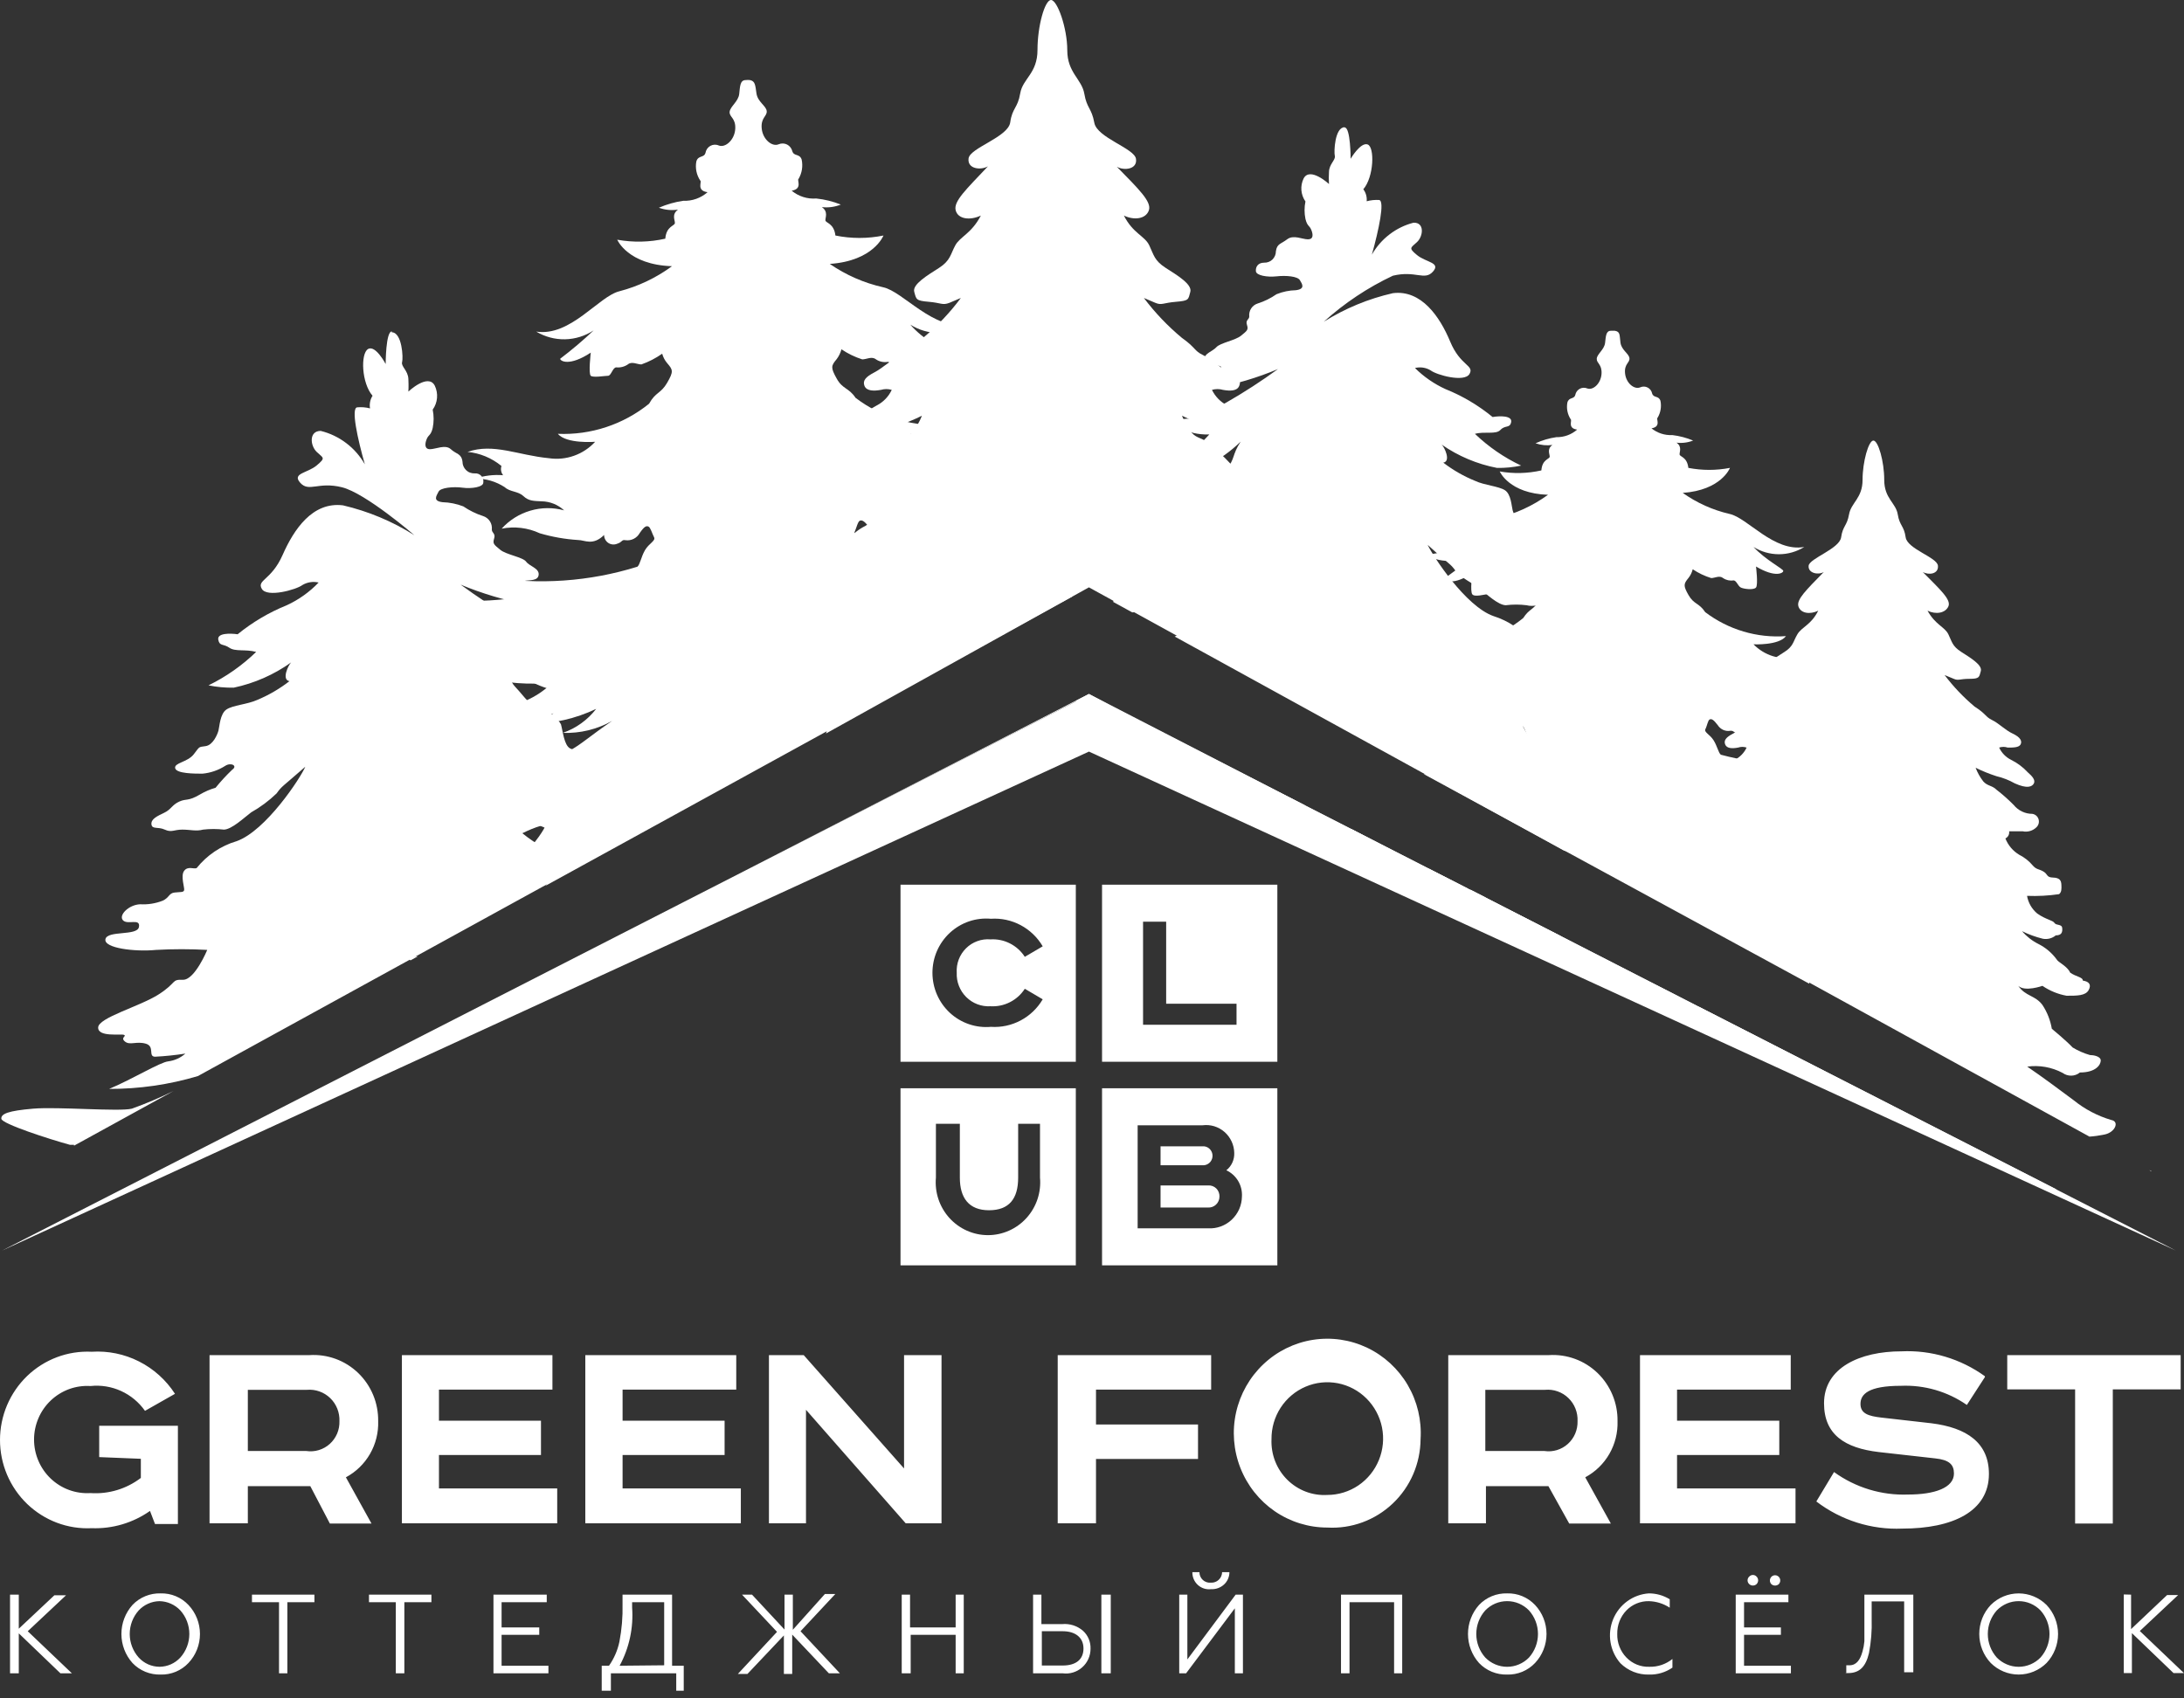 <svg width="90" height="70" viewBox="0 0 90 70" fill="none" xmlns="http://www.w3.org/2000/svg">
<rect x="0" y="0" width="90" height="70" fill="#333333" stroke="none"/>
<g clip-path="url(#clip0_474_36839)">
<path d="M89.057 51.232L89.589 51.501L89.065 51.232H89.057ZM84.767 49.1L84.716 49.005L70.002 41.491L69.899 41.673L84.767 49.1ZM88.671 48.285C88.66 48.27 88.646 48.258 88.629 48.248C88.613 48.239 88.595 48.234 88.576 48.234L88.671 48.285ZM86.097 46.847C86.308 46.833 86.517 46.803 86.723 46.76C87.161 46.674 87.35 46.223 87.007 46.162C86.441 45.996 85.913 45.719 85.454 45.347C84.879 44.922 84.201 44.411 83.54 43.961C84.041 43.892 84.551 43.983 84.999 44.221C85.103 44.297 85.229 44.337 85.358 44.334C85.487 44.331 85.611 44.285 85.711 44.203C86.372 44.203 86.569 43.883 86.569 43.709C86.569 43.536 86.269 43.484 86.123 43.484C85.873 43.412 85.633 43.307 85.41 43.172C85.171 42.912 84.553 42.401 84.553 42.401C84.494 42.05 84.362 41.717 84.167 41.421C83.866 41.014 83.472 41.074 83.171 40.632C83.446 40.892 84.167 40.632 84.167 40.632C84.466 40.837 84.806 40.976 85.162 41.04C85.6 41.04 85.943 41.04 86.071 40.806C86.2 40.572 86.071 40.45 85.831 40.416C85.831 40.268 85.548 40.26 85.308 40.086C85.205 39.843 84.836 39.661 84.776 39.575C84.576 39.292 84.311 39.063 84.004 38.908C83.745 38.779 83.514 38.599 83.326 38.379C83.6 38.514 83.888 38.618 84.184 38.691C84.277 38.708 84.373 38.705 84.465 38.681C84.557 38.657 84.642 38.613 84.716 38.552C84.956 38.552 84.999 38.422 84.981 38.249C84.965 38.075 84.733 38.154 84.664 38.041C84.596 37.928 84.304 37.902 83.952 37.651C83.731 37.467 83.581 37.208 83.532 36.923C83.974 36.941 84.416 36.917 84.853 36.853C84.956 36.767 84.956 36.645 84.947 36.463C84.939 36.281 84.87 36.177 84.596 36.169C84.321 36.16 84.398 36.03 84.201 35.917C84.004 35.805 83.918 35.848 83.755 35.657C83.605 35.481 83.421 35.336 83.215 35.233C82.954 35.078 82.751 34.84 82.64 34.557C82.693 34.531 82.737 34.489 82.766 34.435C82.793 34.382 82.803 34.321 82.794 34.262H83.352C83.454 34.284 83.561 34.28 83.661 34.249C83.761 34.219 83.853 34.164 83.926 34.089C83.969 34.047 83.998 33.993 84.012 33.935C84.026 33.877 84.023 33.816 84.005 33.759C83.986 33.702 83.952 33.652 83.906 33.613C83.86 33.575 83.805 33.551 83.746 33.543C83.6 33.543 83.456 33.51 83.324 33.447C83.192 33.384 83.075 33.292 82.983 33.178C82.763 32.955 82.528 32.746 82.279 32.554C82.091 32.364 81.91 32.407 81.73 32.208C81.597 32.037 81.49 31.847 81.413 31.644C81.691 31.78 81.977 31.896 82.271 31.991C82.535 32.053 82.789 32.152 83.025 32.286C83.54 32.52 83.746 32.425 83.815 32.286C83.883 32.147 83.746 31.991 83.566 31.835C83.368 31.621 83.132 31.444 82.871 31.315C82.657 31.208 82.485 31.031 82.382 30.812C82.496 30.773 82.62 30.773 82.734 30.812C82.966 30.812 83.197 30.812 83.266 30.682C83.335 30.552 83.266 30.388 82.948 30.24C82.631 30.093 82.365 29.807 82.091 29.677C81.816 29.547 81.859 29.434 81.37 29.122C80.911 28.737 80.496 28.301 80.134 27.822L80.512 27.978C80.709 28.065 80.752 27.978 81.164 27.978C81.576 27.978 81.558 27.909 81.627 27.657C81.696 27.406 81.198 27.111 80.821 26.869C80.443 26.626 80.443 26.453 80.289 26.141C80.134 25.829 79.757 25.759 79.431 25.17C79.774 25.335 80.16 25.274 80.289 24.997C80.417 24.719 79.963 24.312 79.234 23.575C79.483 23.714 79.894 23.662 79.86 23.315C79.826 22.968 78.599 22.631 78.53 22.145C78.461 21.66 78.281 21.677 78.204 21.2C78.127 20.724 77.647 20.55 77.647 19.779C77.647 19.008 77.397 18.158 77.2 18.158C77.003 18.158 76.754 19.025 76.754 19.779C76.754 20.533 76.282 20.715 76.197 21.2C76.111 21.686 75.939 21.668 75.871 22.145C75.802 22.622 74.567 23.012 74.532 23.315C74.498 23.619 74.918 23.714 75.158 23.575C74.438 24.312 74.018 24.711 74.112 24.997C74.206 25.283 74.592 25.335 74.927 25.17C74.635 25.759 74.249 25.837 74.069 26.141C73.889 26.444 73.906 26.635 73.537 26.869C73.168 27.103 72.679 27.406 72.731 27.657C72.782 27.909 72.791 27.944 73.194 27.978C73.597 28.013 73.64 28.099 73.846 27.978L74.224 27.822C73.861 28.301 73.447 28.737 72.988 29.122C72.499 29.434 72.559 29.547 72.267 29.677C71.976 29.807 71.675 30.102 71.409 30.24C71.143 30.379 71.023 30.509 71.092 30.682C71.16 30.856 71.392 30.856 71.624 30.812C71.738 30.773 71.861 30.773 71.976 30.812C71.873 31.031 71.701 31.208 71.487 31.315C71.225 31.447 70.987 31.623 70.783 31.835C70.612 31.991 70.474 32.147 70.543 32.286C70.612 32.425 70.817 32.52 71.332 32.286C71.568 32.151 71.823 32.052 72.087 31.991C72.381 31.896 72.667 31.78 72.945 31.644C72.868 31.847 72.761 32.037 72.627 32.208C72.448 32.407 72.267 32.364 72.079 32.554C71.828 32.744 71.593 32.952 71.375 33.178C71.282 33.292 71.166 33.384 71.034 33.447C70.902 33.51 70.757 33.543 70.612 33.543C70.553 33.551 70.498 33.575 70.452 33.613C70.406 33.652 70.372 33.702 70.353 33.759C70.334 33.816 70.332 33.877 70.346 33.935C70.359 33.993 70.389 34.047 70.431 34.089C70.505 34.164 70.597 34.219 70.697 34.249C70.797 34.28 70.904 34.284 71.006 34.262H71.564C71.554 34.321 71.564 34.382 71.592 34.435C71.62 34.489 71.665 34.531 71.718 34.557C71.607 34.84 71.404 35.078 71.143 35.233C70.937 35.336 70.753 35.481 70.603 35.657C70.431 35.848 70.354 35.796 70.157 35.917C69.959 36.039 70.037 36.151 69.762 36.169C69.488 36.186 69.41 36.29 69.41 36.463C69.41 36.637 69.41 36.767 69.505 36.853C69.914 36.915 70.327 36.941 70.74 36.931C70.691 37.217 70.541 37.475 70.32 37.66C70.174 37.763 70.015 37.848 69.848 37.911L70.826 38.448L70.955 38.388L70.877 38.474L86.105 46.847H86.097ZM68.149 40.537C68.126 40.576 68.113 40.621 68.113 40.667C68.113 40.713 68.126 40.758 68.149 40.797L68.69 41.057C68.818 41.07 68.948 41.07 69.076 41.057H69.136L68.149 40.554V40.537Z" fill="white"/>
<path d="M80.685 42.694L79.389 42.018C80.232 42.132 81.089 42.061 81.903 41.81C80.462 41.403 78.78 40.675 78.017 39.565C79.076 40.009 80.201 40.273 81.345 40.345L80.659 39.314C80.954 39.372 81.26 39.316 81.517 39.158C81.109 39.159 80.706 39.073 80.333 38.906C80.914 38.547 81.438 38.1 81.886 37.581C80.228 38.269 78.425 38.525 76.644 38.326C77.499 38.125 78.252 37.617 78.763 36.896C77.694 37.448 76.528 37.781 75.331 37.875C73.513 37.953 73.727 37.728 72.071 36.688C72.63 36.974 73.256 37.1 73.882 37.052C73.392 36.897 72.961 36.594 72.646 36.185C73.405 36.52 74.229 36.677 75.057 36.644L74.199 36.306C74.939 36.398 75.69 36.294 76.378 36.003C75.567 36.014 74.785 35.703 74.199 35.136C75.855 35.252 77.5 34.78 78.849 33.801C78.18 33.865 77.506 33.764 76.884 33.507C77.601 33.352 78.248 32.966 78.728 32.406C78.469 32.511 78.202 32.598 77.931 32.666C78.179 32.475 78.205 32.215 78.051 32.146C78.205 32.05 78.325 31.908 78.394 31.739C78.09 31.739 77.793 31.826 77.536 31.99C76.91 32.293 74.525 31.99 74.525 31.99C75.169 31.905 75.782 31.661 76.309 31.279C74.521 31.636 72.676 31.577 70.913 31.106C70.81 31.019 70.767 30.751 70.613 30.508C70.458 30.265 70.21 30.179 70.278 30.049C70.347 29.919 70.381 29.676 70.458 29.65C70.535 29.624 70.604 29.65 70.784 29.884C70.84 29.972 70.919 30.042 71.014 30.084C71.11 30.126 71.215 30.137 71.316 30.118C71.462 30.118 71.419 30.187 71.625 30.239C71.831 30.291 72.037 30.239 72.08 29.901C72.5 30.291 72.792 30.057 73.032 30.049C73.501 30.002 73.964 29.906 74.413 29.763C74.84 29.546 75.322 29.467 75.794 29.537C75.5 29.235 75.128 29.022 74.721 28.921C74.313 28.82 73.886 28.835 73.487 28.965C73.697 28.746 73.982 28.616 74.285 28.601C74.585 28.601 74.756 28.601 74.945 28.393C75.134 28.185 75.426 28.229 75.606 28.047C75.923 27.833 76.297 27.724 76.678 27.734C76.347 27.637 76 27.607 75.657 27.648C75.694 27.601 75.718 27.545 75.727 27.486C75.736 27.426 75.73 27.366 75.709 27.31C76.055 27.013 76.477 26.821 76.927 26.755C75.966 26.46 75.1 26.946 73.976 27.093C73.668 27.153 73.351 27.135 73.051 27.042C72.752 26.948 72.48 26.781 72.26 26.556C72.26 26.556 73.307 26.608 73.598 26.218C72.407 26.305 71.225 25.954 70.27 25.23C70.012 24.84 69.806 24.918 69.583 24.528C69.36 24.137 69.377 24.068 69.583 23.817C69.665 23.712 69.723 23.591 69.755 23.462C69.99 23.62 70.247 23.743 70.518 23.826C70.664 23.826 70.861 23.704 71.007 23.826C71.133 23.912 71.287 23.946 71.436 23.921C71.557 23.921 71.617 24.155 71.737 24.215C71.857 24.276 72.268 24.328 72.363 24.215C72.457 24.103 72.363 23.349 72.363 23.349C73.169 23.826 73.487 23.617 73.487 23.531C73.487 23.444 72.766 23.089 72.26 22.543C72.574 22.739 72.937 22.843 73.307 22.843C73.676 22.843 74.039 22.739 74.353 22.543C73.101 22.768 72.011 21.338 71.273 21.182C70.58 21.022 69.925 20.727 69.343 20.315C70.939 20.203 71.29 19.284 71.29 19.284C70.724 19.394 70.141 19.394 69.575 19.284C69.523 18.825 69.223 18.833 69.214 18.729C69.206 18.625 69.326 18.409 69.086 18.244C69.318 18.273 69.554 18.243 69.772 18.157C69.497 18.043 69.209 17.967 68.914 17.932C68.604 17.948 68.299 17.85 68.056 17.654C68.468 17.585 68.236 17.264 68.305 17.221C68.432 17.011 68.475 16.76 68.425 16.519C68.348 16.294 68.142 16.415 68.082 16.216C68.071 16.164 68.049 16.115 68.017 16.072C67.985 16.03 67.944 15.996 67.897 15.972C67.85 15.947 67.798 15.934 67.746 15.933C67.693 15.932 67.641 15.942 67.593 15.964C67.344 16.068 67.009 15.791 66.967 15.392C66.924 14.994 67.172 14.95 67.147 14.759C67.121 14.569 66.821 14.43 66.778 14.127C66.735 13.823 66.778 13.668 66.546 13.633H66.383C66.177 13.633 66.177 13.858 66.143 14.136C66.109 14.413 65.808 14.595 65.8 14.786C65.791 14.976 66.023 15.011 65.997 15.41C65.971 15.808 65.645 16.103 65.405 16.008C65.356 15.988 65.303 15.979 65.249 15.982C65.196 15.985 65.144 16 65.098 16.025C65.051 16.051 65.011 16.087 64.979 16.13C64.948 16.174 64.926 16.224 64.916 16.276C64.865 16.467 64.659 16.354 64.59 16.588C64.545 16.829 64.594 17.077 64.727 17.282C64.796 17.325 64.582 17.654 64.993 17.706C64.756 17.914 64.45 18.025 64.135 18.018C63.839 18.061 63.55 18.146 63.277 18.27C63.5 18.348 63.739 18.372 63.973 18.339C63.732 18.512 63.869 18.721 63.861 18.825C63.852 18.928 63.552 18.928 63.518 19.388C62.954 19.516 62.371 19.531 61.802 19.431C61.802 19.431 62.188 20.341 63.792 20.393C63.161 20.851 62.447 21.178 61.69 21.355C60.961 21.537 59.914 23.002 58.662 22.82C58.975 23.016 59.336 23.119 59.704 23.119C60.073 23.119 60.433 23.016 60.746 22.82C60.266 23.384 59.554 23.765 59.554 23.852C59.554 23.938 59.889 24.137 60.67 23.626C60.67 23.626 60.575 24.363 60.67 24.493C60.764 24.623 61.184 24.493 61.296 24.493C61.407 24.493 61.459 24.198 61.588 24.189C61.735 24.207 61.885 24.17 62.008 24.086C62.153 23.964 62.351 24.086 62.505 24.086C62.772 23.989 63.023 23.855 63.252 23.687C63.284 23.818 63.345 23.939 63.432 24.042C63.646 24.276 63.664 24.346 63.432 24.744C63.2 25.143 63.02 25.082 62.771 25.472C61.84 26.233 60.665 26.622 59.468 26.564C59.768 26.946 60.815 26.85 60.815 26.85C60.605 27.08 60.344 27.255 60.052 27.361C59.761 27.466 59.449 27.5 59.142 27.457C58.01 27.344 57.135 26.894 56.182 27.223C56.634 27.27 57.063 27.448 57.418 27.734C57.399 27.79 57.394 27.849 57.405 27.907C57.415 27.965 57.44 28.019 57.478 28.064C57.135 28.037 56.791 28.081 56.465 28.194C56.846 28.186 57.22 28.294 57.538 28.506C57.727 28.679 58.018 28.645 58.207 28.826C58.396 29.009 58.576 29 58.876 29.017C59.177 29.02 59.465 29.138 59.683 29.347C59.281 29.232 58.855 29.233 58.453 29.349C58.052 29.466 57.69 29.693 57.409 30.005C57.877 29.919 58.359 29.979 58.79 30.179C59.244 30.308 59.71 30.39 60.181 30.421C60.421 30.421 60.721 30.638 61.124 30.239C61.184 30.56 61.39 30.621 61.596 30.56C61.802 30.499 61.75 30.404 61.905 30.421C62.006 30.436 62.108 30.419 62.2 30.375C62.291 30.33 62.368 30.259 62.42 30.17C62.591 29.919 62.66 29.901 62.737 29.927C62.814 29.953 62.874 30.196 62.934 30.317C62.994 30.439 62.754 30.543 62.608 30.794C62.462 31.045 62.437 31.305 62.334 31.392C61.151 31.775 59.912 31.948 58.67 31.903L74.559 40.545V40.441C75.494 40.614 76.275 41.308 77.879 41.983C78.766 42.403 79.724 42.644 80.702 42.694H80.685ZM55.685 34.166C55.492 34.211 55.298 34.245 55.102 34.27L57.401 35.431C57.685 35.476 57.971 35.502 58.259 35.509L55.685 34.166ZM58.885 35.804C58.784 35.878 58.678 35.945 58.568 36.003L60.086 36.766L60.498 36.627L58.885 35.804ZM60.601 36.67C60.522 36.747 60.439 36.819 60.352 36.887L60.832 37.121C60.958 37.08 61.081 37.03 61.201 36.974L60.601 36.67ZM61.227 36.982L60.944 37.182L75.623 44.506H75.872L61.253 37.008L61.227 36.982ZM78.385 45.936L78.446 45.84L76.987 45.069L76.447 44.948L78.385 45.936Z" fill="white"/>
<path d="M16.141 13.695C16.57 13.695 16.622 14.752 16.57 14.926C16.519 15.099 16.811 15.272 16.828 15.61C16.845 15.948 16.828 16.139 16.828 16.139C16.828 16.139 17.643 15.368 17.917 15.896C17.992 16.054 18.024 16.228 18.009 16.402C17.994 16.576 17.932 16.743 17.831 16.884C17.882 17.133 17.882 17.39 17.831 17.639C17.754 17.959 17.66 17.907 17.583 18.098C17.506 18.288 17.488 18.514 17.72 18.514C17.952 18.514 18.355 18.306 18.578 18.514C18.801 18.722 19.015 18.687 19.058 19.025C19.058 19.091 19.071 19.157 19.097 19.217C19.123 19.278 19.161 19.332 19.208 19.378C19.255 19.423 19.311 19.459 19.373 19.481C19.434 19.504 19.499 19.514 19.564 19.511C19.614 19.506 19.664 19.513 19.711 19.531C19.757 19.549 19.799 19.577 19.833 19.614C19.867 19.651 19.892 19.695 19.907 19.743C19.921 19.791 19.924 19.842 19.916 19.892C19.916 20.074 19.436 20.152 19.058 20.1C18.681 20.048 18.149 20.1 18.072 20.265C17.994 20.429 17.814 20.646 18.235 20.698C18.528 20.706 18.819 20.765 19.093 20.871C19.344 21.042 19.619 21.177 19.908 21.27C20.022 21.306 20.121 21.381 20.187 21.482C20.253 21.583 20.281 21.704 20.268 21.825C20.268 21.972 20.431 21.981 20.362 22.198C20.294 22.414 20.362 22.449 20.611 22.657C20.86 22.865 21.546 22.96 21.683 23.151C21.821 23.341 22.224 23.419 22.198 23.688C22.172 23.957 21.812 23.896 21.581 23.948C21.349 24 21.529 24.113 21.581 24.13C21.894 24.234 22.198 24.365 22.49 24.52C22.833 24.649 23.197 24.71 23.562 24.702C22.997 24.979 22.357 25.055 21.744 24.919C20.797 24.741 19.872 24.465 18.981 24.096C19.686 24.612 20.416 25.093 21.169 25.534C21.864 25.881 22.224 26.063 22.267 26.219C22.782 26.219 23.202 26.219 23.262 26.323C23.322 26.427 22.945 26.938 21.898 26.904C22.478 27.531 23.171 28.04 23.94 28.403C23.94 28.403 22.55 28.984 20.663 27.19C21.04 27.753 20.911 27.97 21.255 28.334C21.598 28.698 21.872 29.131 22.207 29.201C22.395 29.238 22.573 29.316 22.73 29.428C22.887 29.54 23.018 29.684 23.116 29.851C23.194 30.128 23.245 30.717 23.494 30.847C23.742 30.977 23.897 30.899 24.12 31.185C24.343 31.471 24.815 31.575 24.926 31.757C25.038 31.939 24.738 32.269 24.069 32.156C23.399 32.043 22.722 31.575 22.516 31.654C22.31 31.731 22.825 31.965 23.005 32.173C23.185 32.382 22.945 32.451 23.253 32.598C23.562 32.745 23.725 33.049 24.3 33.196C24.617 33.291 24.909 33.454 25.158 33.673C25.424 33.829 25.853 33.803 26.016 33.95C26.179 34.098 26.145 34.436 25.776 34.496C25.407 34.557 24.918 34.436 24.326 34.496C23.917 34.527 23.506 34.477 23.116 34.349C22.67 34.214 22.237 34.04 21.821 33.829C21.375 33.63 21.203 33.638 20.894 33.326C20.585 33.014 19.993 32.459 19.993 32.459C19.993 32.459 20.5 33.205 20.8 33.621C21.243 34.152 21.781 34.593 22.387 34.921C22.805 35.199 23.25 35.432 23.717 35.614L23.931 35.684L8.154 44.351C6.968 44.705 5.737 44.883 4.499 44.88C5.486 44.464 6.593 43.779 6.936 43.744C7.197 43.71 7.441 43.599 7.639 43.424C7.227 43.488 6.812 43.531 6.395 43.553C6.087 43.553 6.395 43.129 6.009 43.016C5.623 42.903 5.357 43.094 5.151 42.929C4.946 42.765 5.237 42.704 5.109 42.652C4.98 42.6 4.036 42.756 4.045 42.349C4.053 41.942 5.761 41.482 6.533 40.988C7.305 40.494 7.047 40.364 7.536 40.382C8.025 40.399 8.54 39.151 8.54 39.151C7.837 39.112 7.133 39.112 6.43 39.151C5.572 39.237 4.268 39.081 4.345 38.709C4.422 38.336 5.658 38.587 5.726 38.206C5.795 37.825 5.254 38.137 5.066 37.928C4.877 37.721 5.306 37.287 5.778 37.27C6.093 37.288 6.409 37.238 6.704 37.123C6.987 36.992 6.953 36.81 7.202 36.785C7.451 36.758 7.562 36.785 7.588 36.689C7.614 36.594 7.433 36.1 7.588 35.892C7.742 35.684 7.991 35.831 8.103 35.779C8.527 35.248 9.101 34.861 9.75 34.67C10.951 34.245 12.384 32.069 12.581 31.601C11.594 32.468 11.629 32.382 11.397 32.702C11.082 33.006 10.73 33.268 10.35 33.482C10.05 33.708 9.553 34.184 9.227 34.193C8.941 34.16 8.654 34.16 8.369 34.193C8.077 34.271 7.854 34.193 7.511 34.193C7.168 34.193 7.073 34.323 6.79 34.193C6.507 34.063 6.267 34.193 6.241 33.976C6.215 33.76 6.473 33.638 6.764 33.5C7.056 33.361 7.082 33.179 7.382 33.04C7.682 32.901 7.742 33.04 8.24 32.745C8.442 32.626 8.658 32.532 8.883 32.468C9.096 32.205 9.326 31.956 9.57 31.723C9.81 31.558 9.51 31.411 9.278 31.567C8.996 31.746 8.675 31.856 8.343 31.887C8.025 31.887 7.27 31.887 7.219 31.662C7.168 31.437 7.725 31.419 7.983 31.09C8.24 30.761 8.163 30.795 8.472 30.752C8.78 30.709 8.961 30.267 9.003 30.111C9.046 29.955 9.064 29.426 9.329 29.244C9.595 29.062 10.187 29.036 10.608 28.845C11.079 28.647 11.524 28.388 11.929 28.074C11.594 28.022 11.877 27.415 11.998 27.302C11.287 27.809 10.481 28.163 9.63 28.343C9.281 28.348 8.933 28.317 8.592 28.247C9.314 27.895 9.977 27.429 10.556 26.869C10.119 26.748 9.698 26.869 9.45 26.696C9.201 26.522 9.046 26.644 8.995 26.366C8.943 26.089 9.475 26.098 9.793 26.141C10.405 25.643 11.088 25.24 11.818 24.945C12.309 24.719 12.755 24.402 13.13 24.009C12.902 23.956 12.663 23.993 12.461 24.113C12.212 24.304 11.002 24.642 10.788 24.269C10.573 23.896 11.183 23.922 11.646 22.873C12.109 21.825 12.873 20.672 14.134 20.828C15.175 21.071 16.17 21.487 17.076 22.059C17.076 22.059 15.069 20.325 14.091 20.083C13.113 19.84 12.735 20.299 12.375 19.901C12.015 19.502 12.675 19.502 13.053 19.181C13.43 18.861 13.327 18.887 13.053 18.627C12.778 18.366 12.727 17.76 13.216 17.76C13.595 17.853 13.952 18.024 14.265 18.261C14.578 18.497 14.839 18.796 15.035 19.138C14.734 18.081 14.46 16.824 14.717 16.789C14.896 16.772 15.076 16.787 15.249 16.832C15.217 16.652 15.254 16.466 15.352 16.312C14.897 15.784 14.854 14.579 15.163 14.388C15.472 14.198 15.893 15.004 15.893 15.004C15.893 15.004 15.893 13.652 16.15 13.66L16.141 13.695ZM3.05 47.185H2.886C2.029 46.951 0.073 46.318 0.055 46.111C0.038 45.903 0.347 45.781 1.368 45.694C2.389 45.608 4.92 45.825 5.435 45.694C6.019 45.484 6.592 45.241 7.15 44.966L3.05 47.22V47.185Z" fill="white"/>
<path d="M55.409 5.244C55.006 5.244 54.963 6.258 55.006 6.423C55.049 6.588 54.774 6.761 54.766 7.082C54.755 7.249 54.755 7.417 54.766 7.584C54.766 7.584 53.977 6.856 53.719 7.359C53.647 7.509 53.615 7.676 53.629 7.842C53.643 8.008 53.701 8.168 53.796 8.304C53.747 8.541 53.747 8.786 53.796 9.023C53.873 9.335 53.959 9.283 54.037 9.474C54.114 9.664 54.131 9.864 53.899 9.864C53.668 9.864 53.299 9.664 53.041 9.864C52.784 10.063 52.621 10.037 52.578 10.358C52.578 10.421 52.566 10.483 52.541 10.541C52.517 10.599 52.481 10.651 52.437 10.695C52.392 10.739 52.339 10.773 52.28 10.795C52.222 10.818 52.16 10.828 52.098 10.826C51.832 10.826 51.737 11.008 51.754 11.181C51.772 11.354 52.218 11.433 52.612 11.389C53.007 11.346 53.47 11.389 53.565 11.545C53.659 11.701 53.805 11.909 53.402 11.961C53.128 11.967 52.858 12.023 52.604 12.126C52.367 12.291 52.106 12.42 51.832 12.507C51.72 12.541 51.624 12.613 51.559 12.712C51.495 12.81 51.467 12.928 51.48 13.045C51.48 13.175 51.317 13.183 51.386 13.391C51.454 13.599 51.386 13.634 51.145 13.833C50.905 14.033 50.287 14.128 50.125 14.31C49.962 14.492 49.601 14.57 49.636 14.822C49.67 15.073 49.996 15.021 50.219 15.073C50.442 15.125 50.27 15.229 50.176 15.255C49.879 15.348 49.592 15.47 49.318 15.619C48.992 15.741 48.645 15.8 48.297 15.792C48.828 16.059 49.434 16.133 50.013 16C50.922 15.834 51.811 15.57 52.664 15.211C51.98 15.709 51.27 16.169 50.536 16.59C49.867 16.928 49.524 17.101 49.481 17.248C48.983 17.248 48.623 17.248 48.52 17.352C48.417 17.456 48.829 17.933 49.833 17.907C49.303 18.499 48.669 18.987 47.962 19.346C47.962 19.346 49.318 19.935 51.128 18.202C50.768 18.739 50.888 18.947 50.562 19.294C50.236 19.64 49.962 20.056 49.644 20.16C49.327 20.265 48.846 20.516 48.786 20.785C48.726 21.053 48.657 21.608 48.417 21.738C48.177 21.868 48.031 21.79 47.816 22.067C47.602 22.345 47.156 22.431 47.044 22.613C46.933 22.795 47.233 23.099 47.825 22.995C48.417 22.891 49.112 22.431 49.309 22.509C49.507 22.587 49.018 22.813 48.846 23.012C48.675 23.211 48.906 23.272 48.606 23.419C48.306 23.567 48.151 23.853 47.611 23.991C47.296 24.077 47.003 24.231 46.753 24.442C46.495 24.598 46.084 24.572 45.938 24.711C45.907 24.736 45.884 24.769 45.869 24.806L46.658 25.239C46.959 25.222 47.259 25.222 47.559 25.239C47.951 25.272 48.344 25.225 48.718 25.101C49.144 24.976 49.558 24.811 49.953 24.607C50.391 24.416 50.545 24.425 50.811 24.121C51.077 23.818 51.669 23.324 51.669 23.324C51.669 23.324 51.188 24.043 50.888 24.442C50.467 24.948 49.955 25.369 49.378 25.681C48.975 25.89 48.718 26.098 48.409 26.236L64.452 35.059C65.13 35.211 65.825 35.272 66.519 35.242C65.567 34.843 64.512 34.184 64.177 34.15C63.932 34.104 63.705 33.986 63.525 33.811C63.92 33.872 64.318 33.912 64.718 33.933C65.01 33.933 64.718 33.525 65.087 33.421C65.455 33.317 65.704 33.491 65.944 33.335C66.185 33.179 65.867 33.118 65.944 33.066C66.022 33.014 66.974 33.17 66.974 32.78C66.974 32.39 65.327 31.983 64.589 31.471C63.851 30.96 64.083 30.882 63.619 30.891C63.156 30.899 62.659 29.721 62.659 29.721C63.333 29.68 64.009 29.68 64.683 29.721C65.541 29.807 66.751 29.651 66.682 29.296C66.614 28.94 65.43 29.183 65.361 28.819C65.293 28.455 65.816 28.663 65.97 28.507C66.125 28.351 65.747 27.892 65.293 27.874C64.999 27.891 64.706 27.841 64.435 27.727C64.169 27.606 64.203 27.441 63.954 27.406C63.705 27.372 63.611 27.406 63.594 27.32C63.577 27.233 63.74 26.756 63.594 26.557C63.448 26.358 63.208 26.496 63.105 26.444C62.698 25.951 62.159 25.587 61.552 25.395C60.394 24.997 59.03 22.891 58.833 22.457C59.785 23.324 59.751 23.211 59.973 23.515C60.196 23.818 60.694 24.035 60.977 24.26C61.26 24.485 61.732 24.936 62.05 24.945C62.335 24.909 62.623 24.909 62.908 24.945C63.191 25.023 63.405 24.901 63.765 24.945C64.126 24.988 64.186 25.075 64.452 24.945C64.718 24.815 64.958 24.945 64.984 24.737C65.01 24.529 64.752 24.407 64.486 24.277C64.22 24.147 64.169 23.974 63.886 23.835C63.602 23.697 63.542 23.835 63.105 23.558C62.913 23.444 62.709 23.354 62.495 23.289C62.393 23.22 62.058 22.735 61.835 22.579C61.612 22.423 61.886 22.275 62.11 22.423C62.368 22.593 62.662 22.699 62.968 22.735C63.268 22.735 63.997 22.735 64.048 22.518C64.1 22.301 63.551 22.284 63.311 21.972C63.07 21.66 63.139 21.686 62.839 21.643C62.539 21.599 62.376 21.183 62.333 21.027C62.29 20.871 62.273 20.369 62.015 20.204C61.758 20.039 61.157 19.996 60.797 19.823C60.325 19.633 59.881 19.379 59.476 19.068C59.802 19.016 59.527 18.427 59.407 18.323C60.094 18.8 60.871 19.128 61.689 19.285C62.023 19.291 62.357 19.259 62.684 19.19C61.984 18.859 61.341 18.418 60.78 17.881C61.2 17.768 61.638 17.924 61.835 17.716C62.032 17.508 62.221 17.664 62.273 17.396C62.324 17.127 61.809 17.136 61.509 17.188C60.921 16.706 60.265 16.317 59.562 16.035C59.097 15.822 58.673 15.529 58.309 15.168C58.528 15.113 58.759 15.148 58.953 15.264C59.193 15.454 60.351 15.775 60.557 15.411C60.763 15.047 60.179 15.09 59.759 14.076C59.338 13.062 58.575 11.935 57.4 12.083C56.392 12.312 55.429 12.71 54.551 13.261C55.404 12.491 56.363 11.851 57.4 11.363C58.335 11.138 58.703 11.58 59.047 11.198C59.39 10.817 58.764 10.817 58.395 10.514C58.026 10.21 58.138 10.219 58.395 9.976C58.652 9.734 58.712 9.162 58.249 9.179C57.89 9.271 57.553 9.435 57.259 9.662C56.964 9.888 56.717 10.172 56.533 10.496C56.816 9.482 57.074 8.278 56.833 8.243C56.66 8.232 56.486 8.25 56.319 8.295C56.336 8.119 56.287 7.942 56.181 7.801C56.619 7.29 56.653 6.068 56.362 5.955C56.07 5.842 55.658 6.544 55.658 6.544C55.658 6.544 55.658 5.244 55.409 5.253V5.244ZM44.359 28.906C44.511 28.981 44.679 29.017 44.848 29.01C45.141 28.983 45.436 29.031 45.706 29.148C45.585 29.223 45.471 29.307 45.363 29.4L46.152 29.79H46.247C46.456 29.772 46.663 29.731 46.864 29.669L44.874 28.602L44.359 28.871V28.906ZM48.048 30.258C47.98 30.379 47.894 30.509 47.808 30.631L63.937 38.691L64.1 38.639L64.315 38.578L48.014 30.258H48.048ZM68.501 37.192C69.314 37.013 70.094 36.703 70.809 36.273C70.809 36.056 70.526 35.952 69.548 35.874C68.776 35.805 67.085 35.918 66.176 35.874L68.501 37.157V37.192Z" fill="white"/>
<path d="M48.084 30.768C48.19 30.661 48.291 30.549 48.384 30.43C48.216 30.52 48.041 30.595 47.861 30.655L48.093 30.768H48.084ZM44.155 24.588C44.18 24.537 44.185 24.479 44.169 24.424C44.153 24.369 44.117 24.323 44.069 24.294C44.239 24.182 44.374 24.022 44.455 23.834C44.455 23.834 44.189 23.773 43.477 24.12C42.764 24.467 40.045 24.12 40.045 24.12C40.776 24.03 41.472 23.756 42.07 23.323C40.041 23.72 37.948 23.643 35.953 23.097C35.833 23.011 35.79 22.707 35.618 22.43C35.447 22.153 35.155 22.057 35.224 21.91C35.292 21.763 35.352 21.485 35.438 21.459C35.524 21.433 35.601 21.459 35.807 21.711C35.869 21.811 35.959 21.891 36.066 21.94C36.173 21.989 36.291 22.006 36.407 21.988C36.579 21.988 36.528 22.057 36.759 22.127C36.819 22.148 36.882 22.154 36.944 22.145C37.007 22.136 37.066 22.111 37.116 22.074C37.167 22.036 37.208 21.986 37.236 21.929C37.263 21.872 37.276 21.809 37.274 21.745C37.763 22.179 38.08 21.919 38.355 21.91C38.889 21.857 39.415 21.746 39.925 21.581C40.407 21.333 40.953 21.245 41.486 21.329C41.157 20.994 40.744 20.755 40.29 20.639C39.837 20.523 39.36 20.534 38.913 20.671C39.153 20.422 39.478 20.276 39.822 20.263C39.956 20.276 40.092 20.262 40.22 20.22C40.348 20.178 40.467 20.11 40.569 20.021C40.783 19.804 41.109 19.83 41.315 19.631C41.669 19.378 42.091 19.239 42.525 19.232C42.149 19.119 41.755 19.083 41.366 19.128C41.408 19.075 41.436 19.012 41.446 18.945C41.457 18.878 41.45 18.81 41.426 18.747C41.814 18.407 42.291 18.191 42.799 18.122C41.709 17.784 40.731 18.33 39.453 18.504C39.108 18.564 38.752 18.54 38.418 18.433C38.083 18.326 37.779 18.139 37.531 17.888C37.531 17.888 38.724 17.949 39.05 17.507C37.694 17.618 36.345 17.224 35.258 16.398C34.966 15.964 34.726 16.051 34.477 15.6C34.228 15.15 34.245 15.08 34.477 14.803C34.569 14.682 34.636 14.543 34.675 14.396C34.939 14.575 35.228 14.715 35.532 14.812C35.712 14.812 35.927 14.673 36.099 14.812C36.24 14.906 36.412 14.943 36.579 14.915C36.725 14.915 36.785 15.184 36.922 15.254C37.059 15.323 37.531 15.384 37.634 15.254C37.737 15.124 37.634 14.3 37.634 14.3C38.544 14.846 38.913 14.604 38.904 14.508C38.896 14.413 38.046 14.005 37.514 13.381C37.87 13.605 38.279 13.723 38.698 13.723C39.117 13.723 39.527 13.605 39.882 13.381C38.467 13.641 37.222 12.012 36.39 11.839C35.604 11.662 34.859 11.336 34.194 10.877C36.004 10.755 36.407 9.707 36.407 9.707C35.754 9.84 35.08 9.84 34.426 9.707C34.366 9.195 34.023 9.195 34.014 9.082C34.005 8.97 34.143 8.727 33.868 8.536C34.133 8.567 34.401 8.531 34.649 8.432C34.325 8.302 33.984 8.217 33.636 8.181C33.271 8.21 32.908 8.095 32.624 7.86C33.087 7.782 32.83 7.418 32.907 7.375C33.048 7.135 33.094 6.85 33.036 6.578C32.95 6.318 32.718 6.456 32.65 6.231C32.636 6.173 32.609 6.118 32.572 6.071C32.536 6.024 32.489 5.986 32.436 5.958C32.383 5.931 32.325 5.916 32.266 5.914C32.206 5.911 32.147 5.922 32.092 5.945C31.818 6.066 31.432 5.746 31.389 5.295C31.346 4.844 31.62 4.792 31.595 4.575C31.569 4.359 31.226 4.203 31.174 3.856C31.123 3.509 31.123 3.345 30.908 3.301C30.849 3.293 30.788 3.293 30.728 3.301C30.496 3.301 30.496 3.561 30.462 3.873C30.428 4.185 30.085 4.394 30.067 4.61C30.05 4.827 30.325 4.862 30.299 5.312C30.273 5.763 29.896 6.101 29.621 5.997C29.566 5.972 29.506 5.961 29.445 5.963C29.385 5.966 29.326 5.983 29.273 6.012C29.22 6.041 29.174 6.083 29.139 6.133C29.105 6.183 29.082 6.24 29.072 6.3C29.012 6.517 28.772 6.387 28.695 6.656C28.644 6.93 28.703 7.213 28.858 7.444C28.935 7.488 28.686 7.86 29.158 7.921C28.881 8.164 28.521 8.292 28.154 8.276C27.809 8.326 27.471 8.423 27.151 8.562C27.403 8.653 27.674 8.68 27.94 8.64C27.665 8.84 27.82 9.074 27.811 9.195C27.802 9.316 27.459 9.316 27.416 9.837C26.765 9.984 26.092 9.998 25.435 9.88C25.435 9.88 25.872 10.911 27.691 10.972C27.041 11.45 26.307 11.8 25.529 12.003C24.671 12.211 23.513 13.884 22.097 13.667C22.457 13.883 22.87 13.993 23.289 13.984C23.707 13.974 24.115 13.847 24.465 13.616C24.026 14.031 23.565 14.421 23.084 14.786C23.084 14.881 23.462 15.115 24.345 14.534C24.345 14.534 24.242 15.401 24.345 15.488C24.448 15.574 24.928 15.488 25.057 15.488C25.186 15.488 25.246 15.15 25.392 15.141C25.561 15.159 25.731 15.116 25.872 15.02C26.035 14.881 26.258 15.02 26.43 15.02C26.735 14.913 27.023 14.764 27.288 14.578C27.327 14.721 27.397 14.855 27.494 14.968C27.734 15.245 27.76 15.314 27.494 15.774C27.228 16.233 27.022 16.146 26.747 16.64C25.684 17.498 24.349 17.938 22.99 17.88C23.333 18.304 24.525 18.209 24.525 18.209C24.286 18.469 23.987 18.667 23.655 18.784C23.324 18.902 22.969 18.937 22.621 18.885C21.342 18.764 20.339 18.252 19.266 18.625C19.779 18.675 20.265 18.877 20.665 19.206C20.644 19.27 20.639 19.339 20.651 19.405C20.663 19.472 20.691 19.534 20.733 19.587C20.345 19.555 19.954 19.602 19.584 19.726C20.016 19.72 20.439 19.844 20.802 20.081C21.016 20.281 21.342 20.237 21.566 20.445C21.788 20.653 21.986 20.645 22.32 20.662C22.664 20.667 22.994 20.8 23.247 21.035C22.791 20.909 22.309 20.913 21.855 21.047C21.401 21.18 20.992 21.436 20.673 21.789C21.203 21.684 21.753 21.751 22.243 21.979C22.758 22.13 23.287 22.223 23.822 22.257C24.096 22.257 24.431 22.508 24.894 22.049C24.894 22.113 24.909 22.176 24.939 22.233C24.968 22.29 25.011 22.338 25.064 22.375C25.116 22.41 25.177 22.433 25.24 22.439C25.303 22.446 25.367 22.437 25.426 22.413C25.658 22.343 25.606 22.231 25.778 22.265C25.893 22.28 26.01 22.261 26.114 22.208C26.218 22.156 26.304 22.073 26.361 21.971C26.558 21.685 26.636 21.667 26.721 21.702C26.807 21.737 26.876 21.997 26.953 22.144C27.03 22.291 26.739 22.395 26.576 22.681C26.413 22.967 26.378 23.262 26.267 23.357C24.29 23.972 22.2 24.118 20.159 23.782C20.771 24.195 21.476 24.445 22.209 24.51C22.209 24.51 19.506 24.97 18.777 24.649C18.482 24.472 18.142 24.384 17.799 24.398C17.883 24.585 18.025 24.739 18.202 24.84C18.031 24.935 18.074 25.221 18.365 25.429C18.055 25.361 17.748 25.274 17.448 25.169C18.014 25.784 18.765 26.194 19.584 26.339C18.887 26.656 18.125 26.799 17.362 26.755C18.946 27.845 20.86 28.333 22.767 28.133C22.114 28.783 21.238 29.152 20.322 29.165C21.116 29.463 21.973 29.547 22.809 29.407L21.84 29.832C22.783 29.834 23.715 29.624 24.568 29.216C24.215 29.674 23.738 30.017 23.195 30.205C23.905 30.232 24.609 30.061 25.229 29.71C23.393 30.959 23.642 31.21 21.583 31.184C20.217 31.131 18.875 30.804 17.636 30.222C18.248 31.018 19.127 31.56 20.107 31.747C18.202 32.285 14.719 31.461 14.102 31.123C14.634 31.695 15.25 32.181 15.929 32.562C15.511 32.767 15.055 32.882 14.591 32.9C14.873 33.056 15.202 33.105 15.517 33.039L14.779 34.243C16.073 34.112 17.337 33.767 18.52 33.221C17.662 34.512 15.826 35.405 14.23 35.925C15.159 36.178 16.13 36.225 17.078 36.064L15.646 36.878C16.749 36.745 17.818 36.401 18.794 35.864C20.51 34.998 21.437 34.218 22.492 33.983C22.423 34.322 20.974 36.272 19.567 36.497C19.57 36.581 19.592 36.663 19.632 36.737C19.672 36.811 19.729 36.874 19.798 36.922C19.498 37.107 19.175 37.253 18.837 37.355C19.599 37.411 20.362 37.264 21.051 36.93C21.566 36.757 22.638 36.324 22.638 36.324L22.483 36.506L44.18 24.588H44.155ZM17.216 39.418C17.08 39.423 16.945 39.444 16.813 39.478C16.844 39.516 16.878 39.551 16.916 39.583L17.216 39.418Z" fill="white"/>
<path d="M51.968 32.71C52.404 32.715 52.832 32.831 53.212 33.048C53.292 33.112 53.385 33.157 53.484 33.183C53.583 33.208 53.686 33.212 53.786 33.196L44.873 28.602L30.691 35.891L44.35 28.905L51.968 32.71ZM53.684 29.053C54.156 29.053 54.542 29.001 54.662 28.741C54.782 28.481 54.662 28.29 54.344 28.238C54.293 28.056 54.001 28.056 53.692 27.831C53.564 27.519 53.092 27.293 53.014 27.18C52.77 26.813 52.436 26.515 52.045 26.314C51.716 26.15 51.424 25.92 51.187 25.638C51.538 25.814 51.91 25.946 52.294 26.028C52.411 26.053 52.531 26.051 52.647 26.022C52.763 25.994 52.871 25.939 52.963 25.863C53.263 25.863 53.323 25.69 53.297 25.482C53.272 25.274 52.989 25.36 52.894 25.213C52.8 25.066 52.448 25.04 52.036 24.719C51.756 24.491 51.567 24.168 51.505 23.809C52.03 23.823 52.556 23.785 53.075 23.696C53.203 23.592 53.203 23.436 53.195 23.211C53.186 22.986 53.092 22.847 52.748 22.83C52.405 22.812 52.5 22.665 52.251 22.517C52.002 22.37 51.891 22.431 51.676 22.188C51.487 21.966 51.257 21.783 50.998 21.651C50.669 21.451 50.415 21.146 50.278 20.784C50.344 20.75 50.398 20.696 50.432 20.629C50.466 20.562 50.478 20.486 50.467 20.411H51.17C51.3 20.434 51.433 20.427 51.56 20.389C51.686 20.352 51.802 20.285 51.899 20.195C51.95 20.141 51.986 20.074 52.002 20.001C52.018 19.928 52.014 19.852 51.989 19.781C51.966 19.71 51.923 19.648 51.866 19.6C51.809 19.552 51.741 19.521 51.668 19.51C51.478 19.517 51.289 19.481 51.116 19.405C50.942 19.328 50.788 19.213 50.664 19.068C50.398 18.783 50.111 18.519 49.806 18.279C49.566 18.037 49.334 18.089 49.111 17.837C48.945 17.623 48.809 17.387 48.708 17.135C49.054 17.306 49.413 17.451 49.78 17.569C50.117 17.642 50.441 17.768 50.741 17.941C51.385 18.236 51.651 18.115 51.736 17.941C51.822 17.768 51.651 17.569 51.427 17.369C51.18 17.103 50.89 16.88 50.569 16.71C50.298 16.57 50.078 16.345 49.943 16.069C50.092 16.025 50.249 16.025 50.398 16.069C50.69 16.121 50.981 16.121 51.067 15.904C51.153 15.688 51.067 15.532 50.672 15.35C50.278 15.168 49.926 14.804 49.566 14.63C49.206 14.457 49.274 14.327 48.708 13.928C48.123 13.442 47.596 12.89 47.138 12.281L47.609 12.481C47.876 12.594 47.927 12.481 48.468 12.438C49.008 12.394 48.965 12.342 49.051 12.03C49.137 11.718 48.511 11.345 48.038 11.042C47.567 10.739 47.55 10.513 47.361 10.115C47.172 9.716 46.691 9.629 46.314 8.884C46.743 9.092 47.224 9.023 47.344 8.667C47.464 8.312 46.932 7.801 46.023 6.873C46.331 7.046 46.88 6.977 46.812 6.544C46.743 6.11 45.208 5.677 45.096 5.062C44.984 4.446 44.787 4.472 44.684 3.866C44.581 3.259 43.981 2.999 43.981 2.071C43.981 1.144 43.569 0 43.312 0C43.054 0 42.754 1.075 42.754 2.054C42.754 3.034 42.145 3.233 42.042 3.848C41.939 4.464 41.716 4.438 41.63 5.044C41.544 5.651 39.974 6.093 39.914 6.526C39.854 6.96 40.403 7.029 40.712 6.856C39.82 7.801 39.288 8.295 39.382 8.667C39.477 9.04 39.983 9.092 40.42 8.884C40.034 9.629 39.562 9.751 39.365 10.115C39.168 10.479 39.168 10.739 38.696 11.042C38.224 11.345 37.589 11.718 37.675 12.03C37.761 12.342 37.744 12.394 38.267 12.438C38.79 12.481 38.833 12.594 39.125 12.481L39.596 12.281C39.142 12.89 38.618 13.443 38.035 13.928C37.417 14.327 37.486 14.466 37.126 14.63C36.766 14.795 36.379 15.168 36.028 15.35C35.676 15.532 35.539 15.688 35.624 15.904C35.71 16.121 36.011 16.121 36.302 16.069C36.448 16.025 36.603 16.025 36.748 16.069C36.618 16.346 36.401 16.571 36.131 16.71C35.811 16.881 35.521 17.103 35.273 17.369C35.05 17.569 34.878 17.768 34.964 17.941C35.05 18.115 35.316 18.236 35.968 17.941C36.265 17.77 36.586 17.644 36.92 17.569C37.287 17.451 37.646 17.306 37.992 17.135C37.891 17.387 37.755 17.623 37.589 17.837C37.366 18.089 37.134 18.037 36.894 18.279C36.561 18.518 36.245 18.782 35.95 19.068C35.832 19.212 35.684 19.329 35.517 19.41C35.349 19.491 35.166 19.534 34.981 19.536C34.908 19.547 34.839 19.578 34.782 19.626C34.726 19.674 34.683 19.736 34.659 19.807C34.635 19.878 34.631 19.954 34.647 20.027C34.663 20.1 34.698 20.167 34.749 20.221C34.846 20.311 34.962 20.378 35.089 20.415C35.215 20.453 35.349 20.46 35.479 20.437H36.191C36.179 20.512 36.191 20.588 36.225 20.655C36.259 20.722 36.313 20.776 36.379 20.81C36.242 21.172 35.988 21.477 35.659 21.677C35.396 21.807 35.163 21.99 34.972 22.214C34.758 22.457 34.655 22.396 34.406 22.544C34.157 22.691 34.252 22.838 33.909 22.856C33.565 22.873 33.471 23.012 33.462 23.237C33.454 23.462 33.462 23.618 33.583 23.722C34.098 23.811 34.621 23.849 35.144 23.835C35.082 24.194 34.893 24.517 34.612 24.745C34.166 25.066 33.814 25.092 33.754 25.239C33.694 25.386 33.368 25.3 33.342 25.508C33.317 25.716 33.342 25.889 33.686 25.889C33.778 25.965 33.886 26.02 34.002 26.048C34.117 26.077 34.238 26.079 34.355 26.054C34.735 25.97 35.104 25.839 35.453 25.664C35.215 25.945 34.923 26.175 34.595 26.34C34.201 26.539 33.864 26.838 33.617 27.206C33.548 27.319 33.076 27.544 32.948 27.857C32.639 28.082 32.339 28.082 32.287 28.264C31.987 28.316 31.807 28.481 31.978 28.767C32.15 29.053 32.57 29.113 33.136 29.061C33.584 28.974 34.01 28.797 34.389 28.541C34.389 28.541 35.298 28.827 35.65 28.541C35.264 29.096 34.792 29.018 34.389 29.529C34.233 29.741 34.114 29.979 34.037 30.231L44.873 24.208L53.684 29.053Z" fill="white"/>
<path fill-rule="evenodd" clip-rule="evenodd" d="M0.082 51.544L44.874 28.637L89.666 51.544L44.874 30.977L0.082 51.544Z" fill="white"/>
<path d="M4.088 58.764V60.055L5.804 60.125V60.914C5.209 61.367 4.471 61.589 3.728 61.538C3.429 61.556 3.13 61.513 2.849 61.411C2.568 61.309 2.311 61.149 2.093 60.943C1.875 60.736 1.701 60.486 1.583 60.209C1.464 59.932 1.403 59.633 1.403 59.332C1.403 59.03 1.464 58.731 1.583 58.454C1.701 58.177 1.875 57.927 2.093 57.721C2.311 57.514 2.568 57.355 2.849 57.252C3.13 57.15 3.429 57.107 3.728 57.126C4.158 57.08 4.593 57.15 4.988 57.33C5.383 57.51 5.724 57.792 5.975 58.149L7.211 57.447C6.842 56.877 6.33 56.416 5.727 56.112C5.124 55.807 4.452 55.67 3.779 55.713C3.292 55.689 2.804 55.765 2.347 55.937C1.89 56.109 1.472 56.373 1.118 56.713C0.765 57.053 0.484 57.462 0.291 57.915C0.099 58.368 0 58.856 0 59.349C0 59.842 0.099 60.33 0.291 60.783C0.484 61.236 0.765 61.645 1.118 61.985C1.472 62.325 1.89 62.589 2.347 62.761C2.804 62.933 3.292 63.009 3.779 62.985C4.635 63.017 5.478 62.768 6.181 62.274L6.387 62.812H7.331V58.764H4.088ZM8.635 55.852V62.785H10.213V61.252H12.787L13.594 62.794H15.309L14.254 60.888C14.668 60.666 15.013 60.332 15.248 59.923C15.483 59.514 15.6 59.046 15.584 58.573C15.589 58.203 15.519 57.834 15.377 57.493C15.235 57.151 15.024 56.842 14.758 56.586C14.492 56.331 14.177 56.133 13.832 56.007C13.486 55.881 13.119 55.828 12.753 55.852H8.635ZM10.213 57.282H12.65C12.824 57.267 13 57.29 13.165 57.349C13.33 57.407 13.48 57.501 13.607 57.623C13.734 57.745 13.833 57.893 13.899 58.057C13.964 58.221 13.995 58.397 13.988 58.573C13.994 58.749 13.961 58.924 13.893 59.086C13.824 59.248 13.721 59.393 13.591 59.511C13.461 59.628 13.307 59.715 13.14 59.766C12.973 59.816 12.797 59.83 12.624 59.804H10.213V57.282ZM16.562 55.852V62.785H22.962V61.347H18.089V59.969H22.293V58.556H18.089V57.273H22.765V55.852H16.562ZM24.12 55.852V62.785H30.529V61.347H25.656V59.969H29.86V58.556H25.656V57.273H30.34V55.852H24.12ZM31.687 55.852V62.785H33.214V58.105L37.324 62.785H38.799V55.852H37.255V60.523L33.12 55.852H31.687ZM43.612 62.785H45.165V60.133H49.369V58.712H45.165V57.273H49.91V55.852H43.587V62.785H43.612ZM52.397 59.319C52.392 58.858 52.523 58.406 52.772 58.021C53.022 57.636 53.379 57.334 53.799 57.154C54.218 56.974 54.681 56.925 55.129 57.011C55.577 57.098 55.989 57.317 56.313 57.641C56.637 57.965 56.859 58.378 56.95 58.83C57.041 59.281 56.996 59.75 56.823 60.175C56.65 60.601 56.355 60.966 55.977 61.222C55.598 61.478 55.152 61.615 54.697 61.615C54.392 61.633 54.088 61.586 53.803 61.477C53.518 61.368 53.259 61.199 53.042 60.983C52.825 60.766 52.656 60.506 52.545 60.22C52.434 59.933 52.384 59.626 52.397 59.319ZM58.54 59.319C58.59 58.54 58.407 57.764 58.015 57.092C57.623 56.419 57.039 55.882 56.341 55.548C55.642 55.215 54.861 55.102 54.097 55.223C53.334 55.344 52.625 55.695 52.062 56.228C51.498 56.762 51.106 57.455 50.937 58.216C50.768 58.978 50.83 59.773 51.114 60.498C51.398 61.224 51.892 61.847 52.53 62.286C53.169 62.724 53.924 62.959 54.697 62.959C55.188 62.987 55.681 62.914 56.144 62.744C56.607 62.574 57.031 62.311 57.39 61.971C57.75 61.631 58.037 61.22 58.235 60.764C58.432 60.308 58.536 59.816 58.54 59.319ZM59.681 55.852V62.785H61.234V61.252H63.808L64.666 62.794H66.381L65.326 60.888C65.74 60.666 66.085 60.332 66.32 59.923C66.555 59.514 66.672 59.046 66.656 58.573C66.662 58.203 66.591 57.834 66.449 57.493C66.307 57.151 66.096 56.842 65.83 56.586C65.564 56.331 65.249 56.133 64.903 56.007C64.558 55.881 64.191 55.828 63.825 55.852H59.681ZM61.234 57.282H63.67C63.845 57.266 64.021 57.287 64.187 57.346C64.353 57.404 64.504 57.497 64.63 57.62C64.758 57.742 64.857 57.891 64.922 58.055C64.987 58.219 65.017 58.396 65.009 58.573C65.014 58.749 64.981 58.924 64.913 59.086C64.844 59.248 64.741 59.393 64.611 59.511C64.481 59.628 64.327 59.715 64.16 59.766C63.993 59.816 63.817 59.83 63.645 59.804H61.208V57.282H61.234ZM67.582 55.852V62.785H73.991V61.347H69.109V59.969H73.322V58.556H69.109V57.273H73.794V55.852H67.582ZM81.79 56.718C80.791 56 79.583 55.639 78.358 55.696C76.642 55.696 75.166 56.372 75.166 57.837C75.166 59.128 76.025 59.683 77.423 59.847L79.739 60.107C80.323 60.168 80.52 60.359 80.52 60.732C80.52 61.321 79.722 61.598 78.633 61.598C77.541 61.64 76.466 61.313 75.578 60.671L74.849 61.884C75.866 62.661 77.119 63.056 78.392 63.002C80.46 63.002 81.961 62.3 81.961 60.749C81.961 59.466 81.052 58.842 79.585 58.66L77.526 58.426C76.994 58.365 76.668 58.261 76.668 57.863C76.668 57.464 76.994 57.117 78.332 57.117C79.3 57.075 80.254 57.351 81.052 57.906L81.798 56.753L81.79 56.718ZM82.716 55.852V57.264H85.513V62.794H87.066V57.264H89.863V55.852H82.716Z" fill="white"/>
<path d="M0.414 65.724V68.966H0.774V67.319L2.49 68.966H2.962L1.143 67.232L2.722 65.75H2.241L0.774 67.128V65.724H0.414ZM5.459 66.149C5.166 66.477 5.003 66.903 5.003 67.345C5.003 67.787 5.166 68.213 5.459 68.541C5.608 68.698 5.788 68.821 5.988 68.903C6.187 68.985 6.402 69.024 6.617 69.018C6.831 69.024 7.044 68.985 7.242 68.903C7.44 68.82 7.619 68.698 7.766 68.541C8.071 68.219 8.24 67.79 8.24 67.345C8.24 66.9 8.071 66.471 7.766 66.149C7.619 65.993 7.44 65.869 7.242 65.787C7.044 65.705 6.831 65.666 6.617 65.672C6.402 65.666 6.187 65.705 5.988 65.787C5.788 65.869 5.608 65.992 5.459 66.149ZM5.716 68.316C5.478 68.049 5.346 67.704 5.346 67.345C5.346 66.986 5.478 66.64 5.716 66.374C5.826 66.256 5.959 66.161 6.107 66.096C6.254 66.03 6.413 65.995 6.574 65.993C6.735 65.996 6.893 66.031 7.041 66.097C7.188 66.162 7.321 66.257 7.432 66.374C7.67 66.64 7.802 66.986 7.802 67.345C7.802 67.704 7.67 68.049 7.432 68.316C7.322 68.435 7.189 68.53 7.042 68.596C6.894 68.661 6.735 68.696 6.574 68.697C6.413 68.696 6.253 68.662 6.106 68.597C5.958 68.531 5.825 68.435 5.716 68.316ZM11.842 68.966V66.036H12.957V65.724H10.383V66.036H11.498V68.966H11.842ZM16.663 68.966V66.036H17.778V65.724H15.205V66.036H16.311V68.966H16.663ZM22.6 68.966V68.654H20.67V67.38H22.222V67.076H20.67V66.036H22.531V65.724H20.335V68.966H22.6ZM25.174 69.685V68.966H27.867V69.685H28.176V68.654H27.696V65.724H25.654V66.114C25.667 66.635 25.623 67.155 25.525 67.666C25.45 68.021 25.304 68.357 25.096 68.654H24.796V69.685H25.174ZM25.534 68.654C25.931 67.92 26.11 67.086 26.049 66.253V66.036H27.37V68.636L25.534 68.654ZM30.578 65.724L32.02 67.258L30.407 68.992H30.802L32.303 67.405V68.992H32.646V67.371L34.156 68.966H34.611L32.989 67.232L34.422 65.698H33.993L32.672 67.172V65.724H32.329V67.163L30.99 65.724H30.578ZM37.528 68.966V67.38H39.381V68.966H39.715V65.724H39.381V67.076H37.502V65.724H37.159V68.966H37.528ZM45.773 68.966V65.724H45.386V68.966H45.773ZM43.791 68.966C43.934 68.986 44.08 68.974 44.218 68.932C44.356 68.89 44.485 68.819 44.593 68.723C44.703 68.627 44.79 68.508 44.85 68.375C44.909 68.242 44.94 68.098 44.94 67.952C44.944 67.814 44.919 67.676 44.866 67.549C44.812 67.422 44.733 67.308 44.631 67.215C44.514 67.114 44.377 67.037 44.23 66.989C44.083 66.942 43.928 66.924 43.773 66.938H42.915V65.724H42.572V68.966H43.791ZM42.933 67.232H43.791C44.314 67.232 44.649 67.492 44.649 67.943C44.649 68.394 44.34 68.645 43.791 68.645H42.933V67.241V67.232ZM48.878 68.966L50.886 66.288V68.966H51.22V65.724H50.92L48.93 68.394V65.724H48.595V68.966H48.878ZM49.908 65.499C50.103 65.508 50.294 65.44 50.439 65.308C50.51 65.243 50.566 65.165 50.605 65.076C50.643 64.988 50.663 64.893 50.663 64.797H50.362C50.361 64.856 50.348 64.915 50.324 64.969C50.3 65.024 50.265 65.073 50.222 65.113C50.179 65.154 50.128 65.185 50.072 65.205C50.017 65.225 49.958 65.234 49.899 65.23C49.839 65.236 49.779 65.229 49.722 65.21C49.665 65.192 49.612 65.16 49.568 65.12C49.523 65.079 49.488 65.029 49.463 64.973C49.439 64.918 49.427 64.857 49.427 64.797H49.136C49.134 64.896 49.153 64.994 49.191 65.084C49.23 65.175 49.287 65.256 49.36 65.323C49.432 65.389 49.517 65.439 49.61 65.47C49.704 65.5 49.802 65.51 49.899 65.499H49.908ZM55.612 68.966V66.036H57.449V68.966H57.783V65.724H55.261V68.966H55.612ZM60.949 66.149C60.656 66.477 60.494 66.903 60.494 67.345C60.494 67.787 60.656 68.213 60.949 68.541C61.098 68.698 61.279 68.821 61.478 68.903C61.678 68.985 61.892 69.024 62.107 69.018C62.321 69.024 62.534 68.985 62.732 68.903C62.93 68.82 63.109 68.698 63.257 68.541C63.561 68.219 63.73 67.79 63.73 67.345C63.73 66.9 63.561 66.471 63.257 66.149C63.109 65.993 62.93 65.869 62.732 65.787C62.534 65.705 62.321 65.666 62.107 65.672C61.892 65.666 61.678 65.705 61.478 65.787C61.279 65.869 61.098 65.992 60.949 66.149ZM61.206 68.316C60.968 68.049 60.836 67.704 60.836 67.345C60.836 66.986 60.968 66.64 61.206 66.374C61.324 66.253 61.464 66.157 61.618 66.091C61.773 66.025 61.94 65.992 62.107 65.992C62.275 65.992 62.441 66.025 62.596 66.091C62.75 66.157 62.891 66.253 63.008 66.374C63.246 66.64 63.378 66.986 63.378 67.345C63.378 67.704 63.246 68.049 63.008 68.316C62.891 68.437 62.75 68.533 62.596 68.598C62.441 68.664 62.275 68.698 62.107 68.698C61.94 68.698 61.773 68.664 61.618 68.598C61.464 68.533 61.324 68.437 61.206 68.316ZM67.95 69.018C68.295 69.029 68.634 68.929 68.919 68.732V68.376C68.649 68.593 68.311 68.707 67.967 68.697C67.792 68.704 67.617 68.673 67.455 68.608C67.292 68.542 67.145 68.442 67.023 68.316C66.898 68.188 66.801 68.036 66.736 67.869C66.671 67.702 66.64 67.524 66.645 67.345C66.641 67.166 66.672 66.988 66.737 66.821C66.802 66.654 66.899 66.502 67.023 66.374C67.143 66.25 67.288 66.152 67.447 66.087C67.606 66.021 67.778 65.989 67.95 65.993C68.254 66.001 68.552 66.094 68.808 66.262V65.915C68.549 65.756 68.252 65.672 67.95 65.672C67.629 65.693 67.321 65.804 67.061 65.993C66.799 66.182 66.597 66.441 66.474 66.741C66.352 67.041 66.315 67.369 66.368 67.688C66.421 68.009 66.562 68.307 66.774 68.55C66.929 68.704 67.113 68.824 67.315 68.905C67.516 68.985 67.733 69.024 67.95 69.018ZM73.801 68.966V68.654H71.87V67.38H73.389V67.076H71.87V66.036H73.698V65.724H71.527V68.966H73.801ZM72.085 65.291C72.126 65.329 72.179 65.349 72.235 65.349C72.29 65.349 72.344 65.329 72.385 65.291C72.406 65.271 72.422 65.246 72.433 65.219C72.445 65.193 72.451 65.164 72.451 65.135C72.451 65.106 72.445 65.077 72.433 65.05C72.422 65.023 72.406 64.999 72.385 64.979C72.366 64.958 72.342 64.941 72.317 64.93C72.291 64.919 72.263 64.913 72.235 64.913C72.207 64.913 72.179 64.919 72.153 64.93C72.127 64.941 72.104 64.958 72.085 64.979C72.063 64.998 72.045 65.022 72.033 65.049C72.021 65.076 72.015 65.105 72.015 65.135C72.015 65.164 72.021 65.193 72.033 65.22C72.045 65.247 72.063 65.271 72.085 65.291ZM72.994 65.291C73.037 65.329 73.092 65.35 73.149 65.35C73.206 65.35 73.26 65.329 73.303 65.291C73.332 65.26 73.352 65.221 73.359 65.18C73.367 65.138 73.362 65.095 73.346 65.056C73.329 65.017 73.302 64.983 73.267 64.96C73.232 64.936 73.191 64.924 73.149 64.924C73.107 64.924 73.065 64.936 73.03 64.96C72.995 64.983 72.968 65.017 72.951 65.056C72.935 65.095 72.93 65.138 72.938 65.18C72.945 65.221 72.965 65.26 72.994 65.291ZM76.031 68.957H76.16C76.64 68.957 76.889 68.68 77.018 68.134C77.106 67.674 77.144 67.206 77.129 66.738V66.002H78.468V68.922H78.845V65.724H76.829V66.591C76.829 66.808 76.829 66.998 76.829 67.154C76.829 67.31 76.829 67.475 76.829 67.648C76.817 67.789 76.791 67.928 76.752 68.064C76.657 68.411 76.503 68.636 76.211 68.636H76.083V68.948L76.031 68.957ZM82.037 66.149C81.732 66.471 81.563 66.9 81.563 67.345C81.563 67.79 81.732 68.219 82.037 68.541C82.343 68.846 82.756 69.017 83.186 69.017C83.616 69.017 84.029 68.846 84.336 68.541C84.64 68.219 84.81 67.79 84.81 67.345C84.81 66.9 84.64 66.471 84.336 66.149C84.029 65.844 83.616 65.673 83.186 65.673C82.756 65.673 82.343 65.844 82.037 66.149ZM82.285 68.316C82.047 68.049 81.915 67.704 81.915 67.345C81.915 66.986 82.047 66.64 82.285 66.374C82.403 66.253 82.543 66.157 82.698 66.091C82.853 66.025 83.019 65.992 83.186 65.992C83.354 65.992 83.52 66.025 83.675 66.091C83.829 66.157 83.97 66.253 84.087 66.374C84.325 66.64 84.457 66.986 84.457 67.345C84.457 67.704 84.325 68.049 84.087 68.316C83.97 68.437 83.829 68.533 83.675 68.598C83.52 68.664 83.354 68.698 83.186 68.698C83.019 68.698 82.853 68.664 82.698 68.598C82.543 68.533 82.403 68.437 82.285 68.316ZM87.519 65.716V68.957H87.853V67.31L89.569 68.957H89.998L88.179 67.223L89.758 65.741H89.303L87.819 67.145V65.724L87.519 65.716Z" fill="white"/>
<path fill-rule="evenodd" clip-rule="evenodd" d="M44.333 36.463H37.109V43.761H44.333V36.463ZM42.059 38.13C42.437 38.331 42.751 38.633 42.969 39.003L42.231 39.436C42.079 39.2 41.868 39.01 41.619 38.884C41.37 38.757 41.093 38.7 40.816 38.717C40.631 38.701 40.446 38.726 40.273 38.79C40.099 38.853 39.941 38.953 39.809 39.084C39.677 39.215 39.574 39.373 39.508 39.547C39.442 39.721 39.414 39.908 39.426 40.095C39.418 40.28 39.449 40.465 39.517 40.637C39.584 40.809 39.687 40.965 39.818 41.095C39.949 41.225 40.105 41.326 40.277 41.391C40.449 41.456 40.633 41.484 40.816 41.473C41.093 41.489 41.37 41.432 41.619 41.305C41.868 41.179 42.079 40.989 42.231 40.753L42.969 41.187C42.751 41.557 42.437 41.859 42.059 42.059C41.682 42.259 41.258 42.35 40.833 42.322C40.527 42.349 40.218 42.312 39.928 42.212C39.637 42.113 39.37 41.953 39.143 41.744C38.917 41.534 38.736 41.279 38.612 40.995C38.489 40.712 38.425 40.405 38.425 40.095C38.425 39.784 38.489 39.477 38.612 39.193C38.736 38.91 38.917 38.655 39.143 38.445C39.37 38.236 39.637 38.076 39.928 37.976C40.218 37.877 40.527 37.84 40.833 37.867C41.258 37.839 41.682 37.929 42.059 38.13Z" fill="white"/>
<path fill-rule="evenodd" clip-rule="evenodd" d="M52.638 36.463H45.414V43.761H52.638V36.463ZM47.104 42.236V37.988H48.056V41.369H50.956V42.236H47.104Z" fill="white"/>
<path fill-rule="evenodd" clip-rule="evenodd" d="M44.333 44.853H37.109V52.151H44.333V44.853ZM38.568 48.537V46.318H39.554V48.537C39.554 49.369 39.923 49.881 40.755 49.881C41.588 49.881 41.957 49.404 41.957 48.537V46.318H42.857V48.537C42.884 48.838 42.848 49.141 42.753 49.427C42.657 49.713 42.503 49.976 42.302 50.199C42.1 50.422 41.855 50.6 41.581 50.722C41.307 50.844 41.012 50.907 40.713 50.907C40.413 50.907 40.118 50.844 39.844 50.722C39.571 50.6 39.325 50.422 39.123 50.199C38.922 49.976 38.768 49.713 38.672 49.427C38.577 49.141 38.541 48.838 38.568 48.537Z" fill="white"/>
<path fill-rule="evenodd" clip-rule="evenodd" d="M52.638 44.853H45.414V52.151H52.638V44.853ZM46.881 50.626V46.379H49.558C49.719 46.358 49.882 46.372 50.038 46.419C50.193 46.467 50.337 46.546 50.46 46.654C50.583 46.761 50.682 46.893 50.751 47.041C50.821 47.189 50.858 47.35 50.862 47.514C50.868 47.652 50.841 47.789 50.785 47.914C50.728 48.039 50.643 48.149 50.536 48.234C50.737 48.327 50.906 48.48 51.021 48.671C51.136 48.863 51.191 49.085 51.179 49.309C51.177 49.488 51.139 49.666 51.068 49.831C50.996 49.995 50.892 50.143 50.762 50.267C50.632 50.39 50.479 50.485 50.312 50.547C50.145 50.608 49.967 50.636 49.789 50.626H46.881ZM49.541 47.246H47.825V48.026H49.618C49.72 48.016 49.814 47.965 49.88 47.884C49.944 47.804 49.976 47.7 49.965 47.597C49.955 47.493 49.904 47.398 49.825 47.332C49.745 47.266 49.643 47.235 49.541 47.246ZM49.789 48.858H47.825V48.901V49.768H49.764C49.826 49.774 49.888 49.767 49.947 49.747C50.007 49.727 50.061 49.695 50.107 49.652C50.153 49.61 50.19 49.558 50.215 49.5C50.24 49.443 50.253 49.38 50.253 49.317C50.255 49.256 50.245 49.194 50.222 49.136C50.2 49.079 50.166 49.027 50.122 48.983C50.078 48.94 50.026 48.907 49.969 48.885C49.911 48.864 49.85 48.854 49.789 48.858Z" fill="white"/>
</g>
<defs>
<clipPath id="clip0_474_36839">
<rect width="90" height="70" fill="white"/>
</clipPath>
</defs>
</svg>

